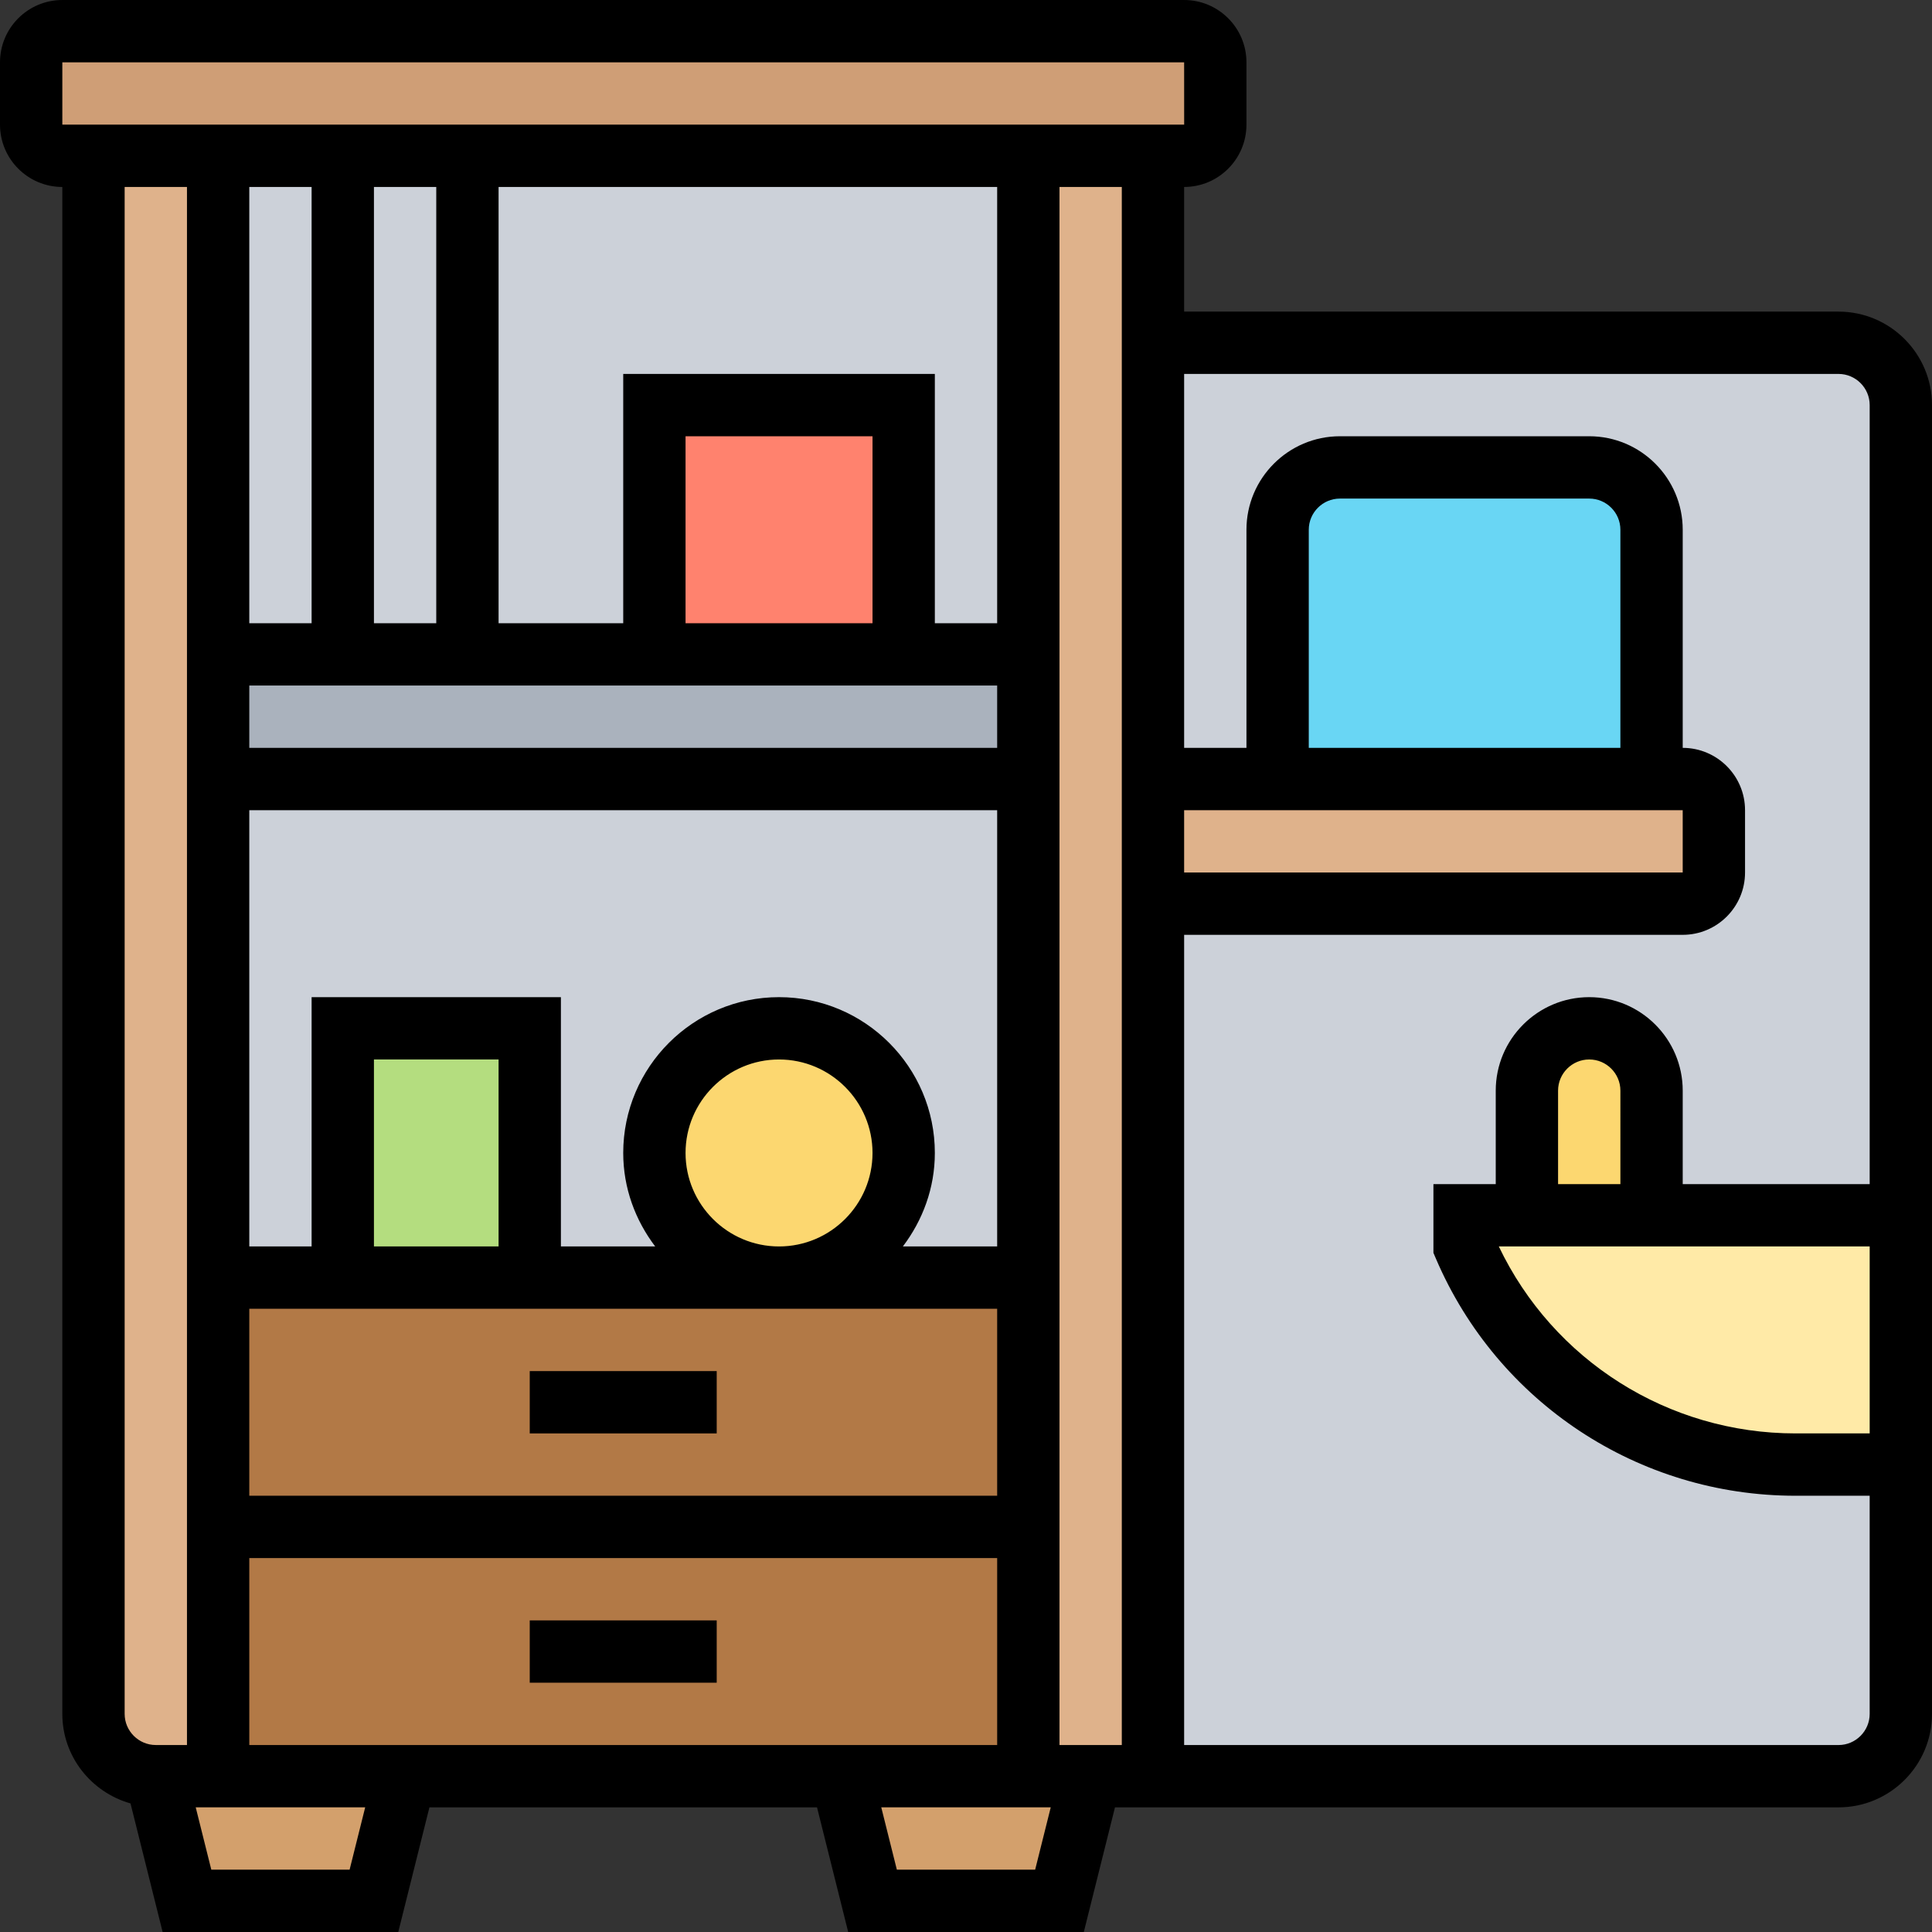 <?xml version="1.0" encoding="UTF-8" standalone="no"?><!-- icon666.com - MILLIONS OF FREE VECTOR ICONS --><svg width="1024" height="1024" viewBox="0 0 496 496" xmlns="http://www.w3.org/2000/svg"><rect x="0" y="0" width="496" height="496" fill="#333333" stroke="none"/><path d="m264 168v32h-208v-32zm0 0" fill="#aab2bd"/><path d="m136 328v-64h-48v64h-32v-128h208v128zm0 0" fill="#ccd1d9"/><path d="m120 40h-64v128h112v-64h64v64h32v-128zm0 0" fill="#ccd1d9"/><path d="m104 456-8 32h-48l-8-32zm0 0" fill="#d3a06c"/><path d="m280 456-8 32h-48l-8-32zm0 0" fill="#d3a06c"/><path d="m296 232v224h-32v-416h32zm0 0" fill="#dfb28b"/><path d="m56 392v64h-16c-8.801 0-16-7.199-16-16v-400h32zm0 0" fill="#dfb28b"/><path d="m312 16v16c0 4.398-3.602 8-8 8h-288c-4.398 0-8-3.602-8-8v-16c0-4.398 3.602-8 8-8h288c4.398 0 8 3.602 8 8zm0 0" fill="#cf9e76"/><path d="m472 88h-176v368h176c8.801 0 16-7.199 16-16v-336c0-8.801-7.199-16-16-16zm0 0" fill="#ccd1d9"/><path d="m264 392v64h-208v-64zm0 0" fill="#b27946"/><path d="m264 328v64h-208v-64zm0 0" fill="#b27946"/><path d="m168 104h64v64h-64zm0 0" fill="#ff826e"/><path d="m88 264h48v64h-48zm0 0" fill="#b4dd7f"/><path d="m232 296c0 17.672-14.328 32-32 32s-32-14.328-32-32 14.328-32 32-32 32 14.328 32 32zm0 0" fill="#fcd770"/><path d="m424 280v32h-32v-32c0-4.398 1.762-8.398 4.719-11.281 2.883-2.957 6.883-4.719 11.281-4.719 8.801 0 16 7.199 16 16zm0 0" fill="#fcd770"/><path d="m392 312h96v64h-27.039c-36.961 0-70.402-22-84.961-56v-8zm0 0" fill="#ffeaa7"/><path d="m440 208v16c0 4.398-3.602 8-8 8h-136v-32h136c4.398 0 8 3.602 8 8zm0 0" fill="#dfb28b"/><path d="m424 136v64h-96v-64c0-8.801 7.199-16 16-16h64c8.801 0 16 7.199 16 16zm0 0" fill="#69d6f4"/><path d="m472 80h-168v-32c8.824 0 16-7.176 16-16v-16c0-8.824-7.176-16-16-16h-288c-8.824 0-16 7.176-16 16v16c0 8.824 7.176 16 16 16v392c0 10.969 7.441 20.137 17.504 22.992l8.25 33.008h60.492l8-32h99.508l8 32h60.492l8-32h185.754c13.23 0 24-10.77 24-24v-336c0-13.23-10.77-24-24-24zm-56 112h-80v-56c0-4.406 3.594-8 8-8h64c4.406 0 8 3.594 8 8zm16 16v16h-128v-16zm-144 240h-16v-400h16zm-208-400v112h-16v-112zm-16 128h192v16h-192zm160-16h-48v-48h48zm-160 48h192v112h-24.207c5.078-6.703 8.207-14.961 8.207-24 0-22.055-17.945-40-40-40s-40 17.945-40 40c0 9.039 3.129 17.297 8.207 24h-24.207v-64h-64v64h-16zm112 88c0-13.23 10.77-24 24-24s24 10.77 24 24-10.77 24-24 24-24-10.77-24-24zm-48 24h-32v-48h32zm-64 16h192v48h-192zm192-176h-16v-64h-80v64h-32v-112h128zm-144 0h-16v-112h16zm-48 240h192v48h-192zm-48-384h288l.008 16h-288.008zm16 32h16v400h-8c-4.406 0-8-3.594-8-8zm57.754 432h-35.508l-4-16h43.508zm176 0h-35.508l-4-16h43.508zm206.246-32h-168v-208h128c8.824 0 16-7.176 16-16v-16c0-8.824-7.176-16-16-16v-56c0-13.23-10.77-24-24-24h-64c-13.23 0-24 10.77-24 24v56h-16v-96h168c4.406 0 8 3.594 8 8v200h-48v-24c0-13.23-10.77-24-24-24s-24 10.77-24 24v24h-16v17.641l.648 1.512c15.84 36.969 52.062 60.848 92.281 60.848h19.07v56c0 4.406-3.594 8-8 8zm-56-144h-16v-24c0-4.406 3.594-8 8-8s8 3.594 8 8zm64 16v48h-19.07c-32.648 0-62.168-18.727-76.145-48zm0 0"/><path d="m136 352h48v16h-48zm0 0"/><path d="m136 416h48v16h-48zm0 0"/></svg>